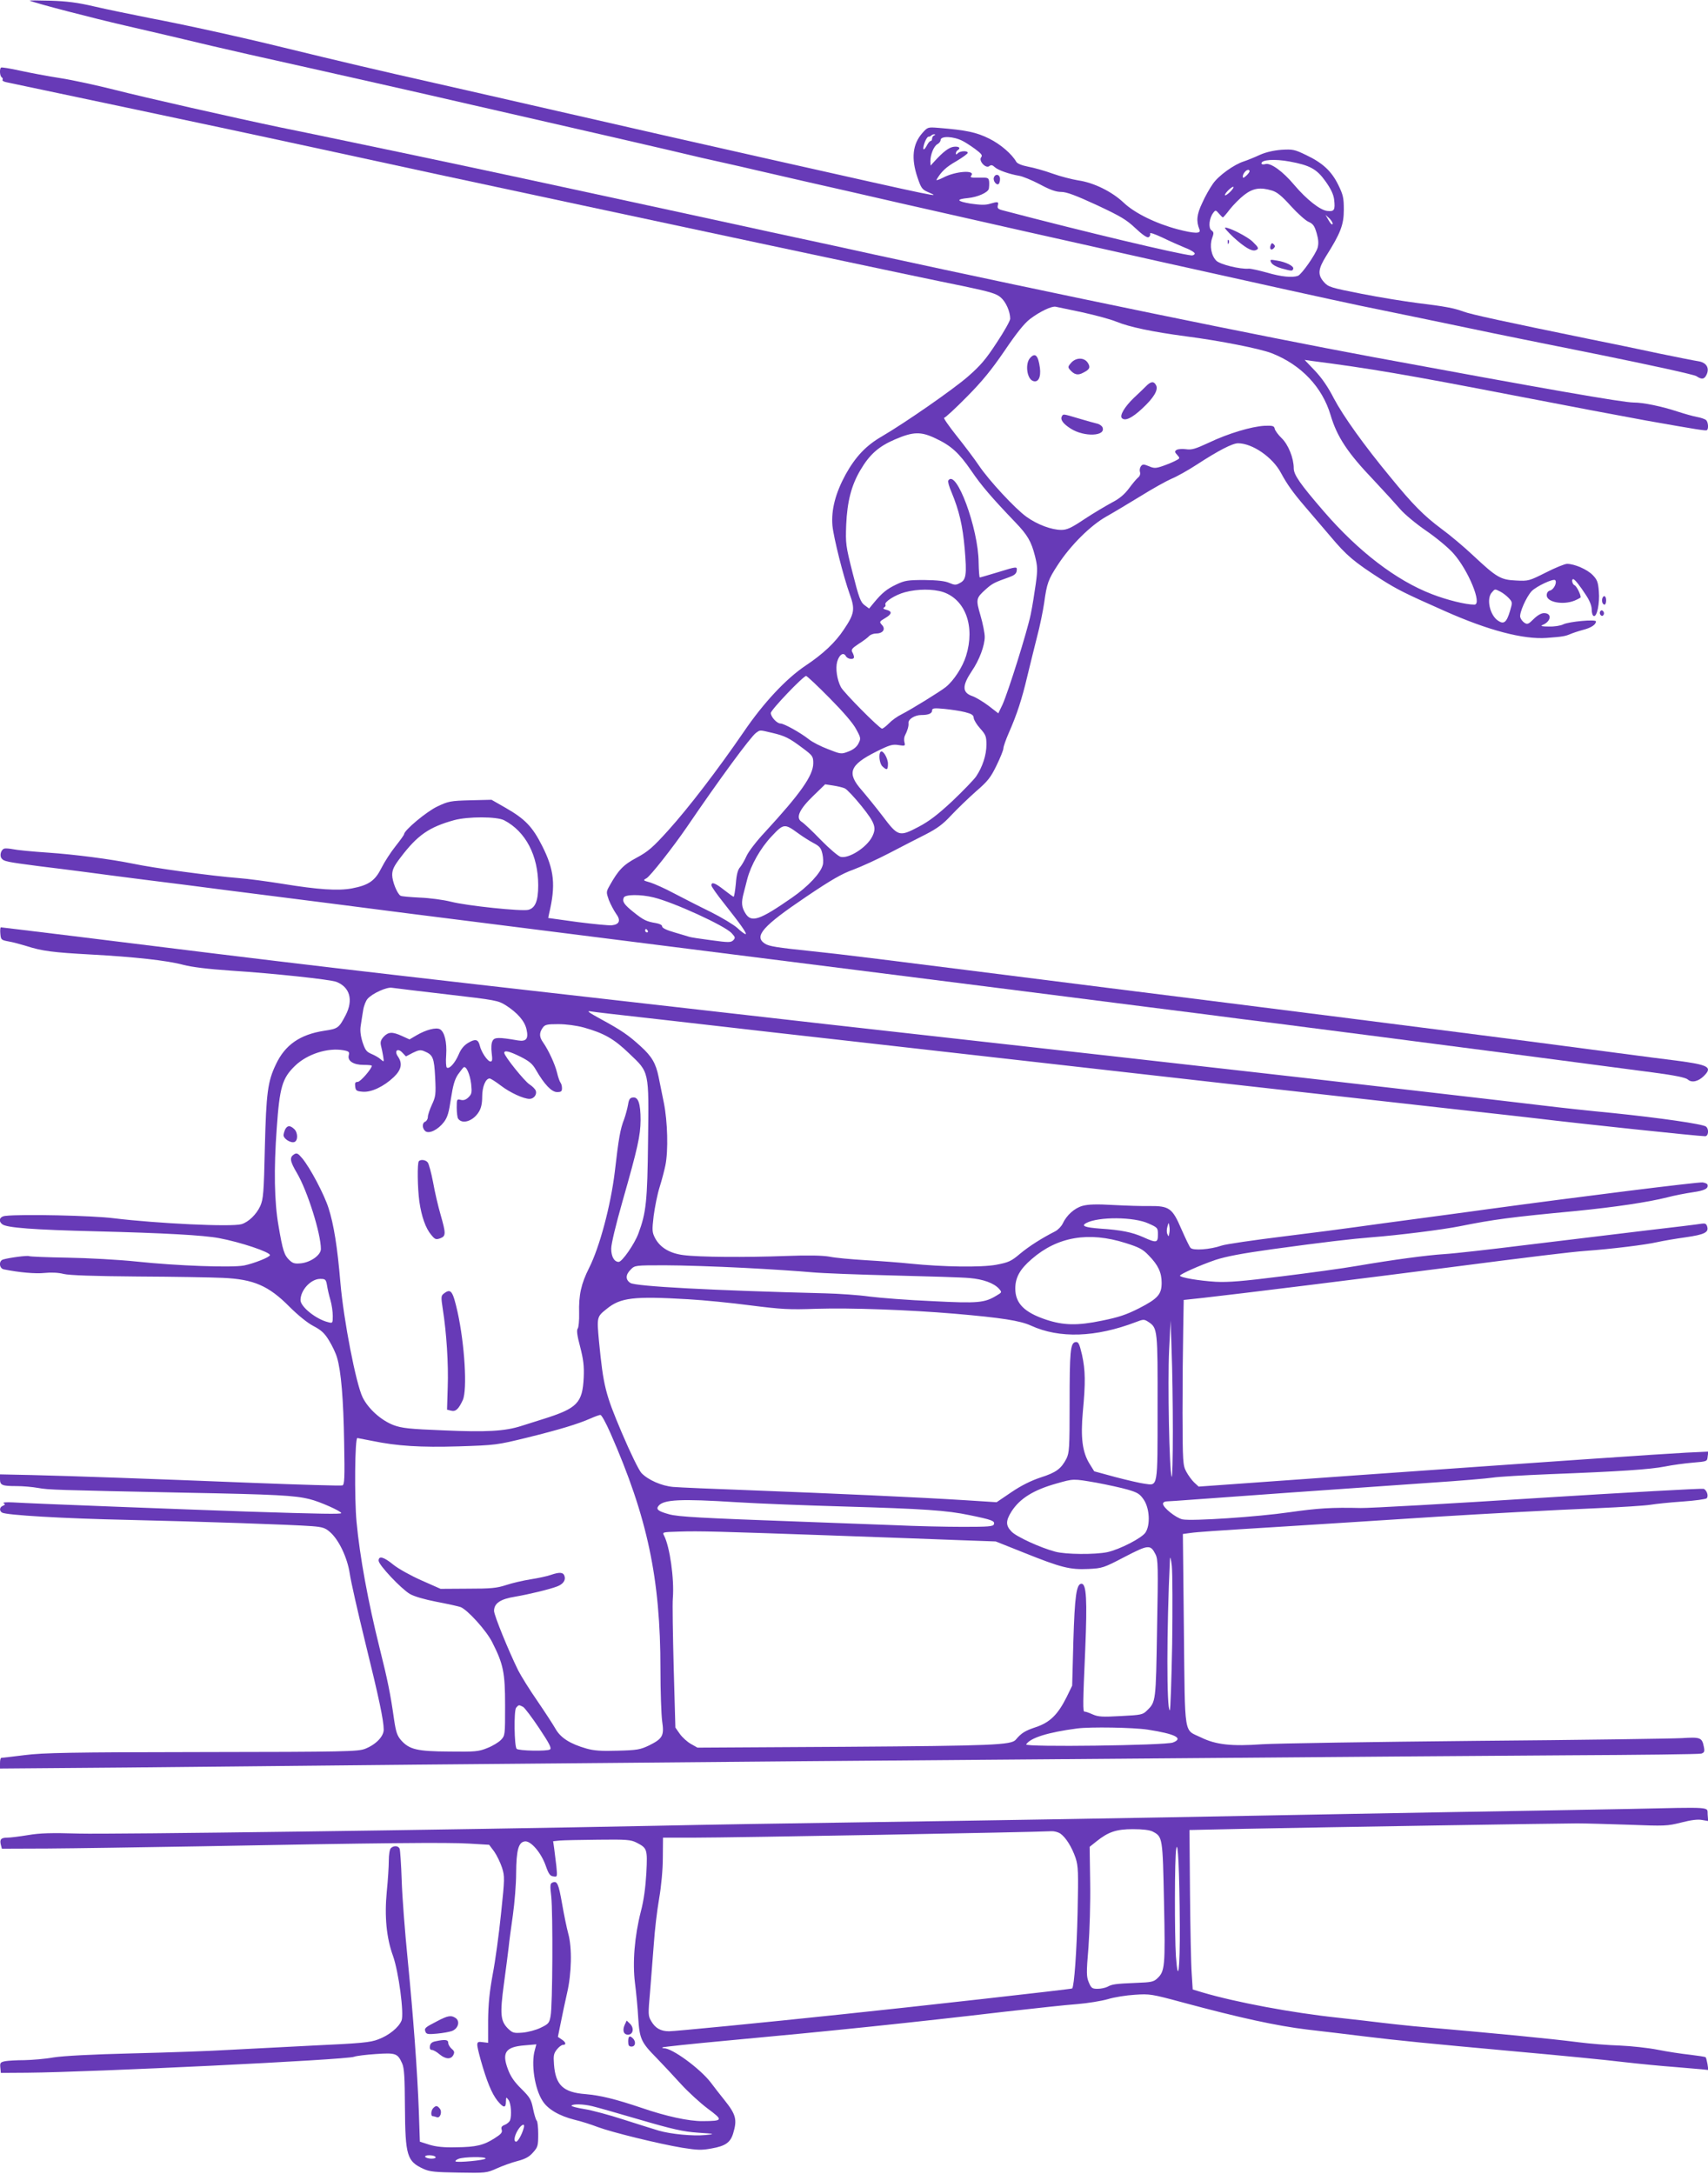 <?xml version="1.0" standalone="no"?>
<!DOCTYPE svg PUBLIC "-//W3C//DTD SVG 20010904//EN"
 "http://www.w3.org/TR/2001/REC-SVG-20010904/DTD/svg10.dtd">
<svg version="1.0" xmlns="http://www.w3.org/2000/svg"
 width="1006pt" height="1280pt" viewBox="0 0 1006 1280"
 preserveAspectRatio="xMidYMid meet">
<g transform="translate(0,1280) scale(0.1,-0.1)"
fill="#673ab7" stroke="none">
<path d="M175 12796 c37 -16 377 -104 560 -146 234 -54 318 -74 511 -120 67
-16 326 -75 575 -130 250 -56 569 -128 709 -160 140 -32 356 -82 480 -110 443
-101 876 -201 935 -215 155 -37 237 -56 325 -75 52 -12 131 -29 175 -40 44
-10 179 -41 300 -69 121 -27 378 -86 570 -130 825 -188 2399 -539 2697 -601
293 -60 437 -90 653 -135 121 -26 464 -95 763 -155 305 -62 552 -116 564 -125
31 -21 47 -19 60 10 18 39 -2 71 -49 78 -21 3 -126 24 -233 46 -107 23 -294
62 -415 86 -488 100 -692 144 -734 160 -57 21 -110 31 -274 51 -72 9 -220 33
-327 54 -183 36 -196 40 -222 69 -38 43 -35 76 12 152 86 136 105 186 105 274
0 70 -4 88 -33 147 -40 81 -92 129 -189 175 -68 33 -79 35 -146 31 -47 -4 -91
-14 -127 -30 -30 -14 -72 -31 -93 -38 -58 -18 -150 -84 -183 -132 -17 -24 -46
-74 -63 -113 -33 -69 -36 -107 -16 -157 10 -25 -29 -24 -129 2 -128 34 -253
95 -318 157 -69 65 -176 118 -268 131 -36 6 -104 23 -151 40 -47 17 -112 35
-145 41 -36 7 -62 18 -68 28 -26 46 -93 104 -160 137 -74 37 -136 50 -297 63
-65 5 -65 5 -97 -31 -57 -65 -66 -149 -28 -261 21 -62 27 -71 62 -86 74 -33
112 -41 -926 192 -479 108 -763 172 -1260 286 -371 85 -508 116 -715 163 -325
73 -567 130 -895 210 -252 62 -584 135 -795 175 -104 21 -248 50 -320 67 -98
23 -162 31 -260 34 -72 2 -125 2 -120 0z m5328 -793 c-7 -2 -13 -11 -13 -19 0
-8 -4 -14 -8 -14 -5 0 -15 -11 -22 -25 -20 -38 -29 -30 -15 13 7 20 18 37 23
37 6 0 14 3 18 8 4 4 12 7 18 6 6 0 5 -3 -1 -6z m167 -33 c14 -7 47 -28 73
-47 39 -29 45 -38 36 -49 -17 -21 28 -69 48 -52 10 8 18 7 32 -6 19 -18 85
-41 143 -51 21 -3 76 -26 122 -50 61 -33 96 -45 126 -45 32 0 85 -20 209 -77
141 -66 175 -86 228 -136 40 -38 68 -57 77 -54 9 4 13 13 10 21 -3 9 23 0 73
-23 43 -21 104 -48 136 -61 32 -12 56 -28 54 -34 -2 -6 -10 -10 -18 -10 -76 7
-628 138 -1111 265 -29 7 -35 13 -31 29 6 23 1 24 -47 10 -25 -8 -57 -7 -113
1 -83 14 -89 26 -14 33 56 6 115 32 121 54 2 10 3 28 2 42 -3 24 -6 25 -60 24
-45 -1 -54 1 -46 11 30 36 -92 28 -165 -11 -26 -13 -43 -18 -39 -12 28 48 57
75 117 109 37 22 67 44 67 49 0 14 -44 12 -58 -2 -9 -9 -12 -9 -12 -1 0 7 5
15 10 18 21 13 9 24 -21 21 -29 -3 -63 -29 -115 -86 l-23 -25 -1 26 c0 39 20
88 41 100 10 5 19 16 19 24 0 26 76 23 130 -5z m1925 -121 c120 -22 160 -44
211 -115 33 -46 48 -78 52 -109 7 -62 1 -72 -41 -67 -42 5 -121 67 -194 153
-67 80 -138 131 -169 123 -14 -4 -24 -2 -24 4 0 22 78 27 165 11z m-235 -57
c0 -5 -9 -17 -20 -27 -16 -14 -20 -15 -20 -4 0 16 19 39 32 39 4 0 8 -4 8 -8z
m-110 -117 c-13 -14 -28 -25 -33 -25 -6 0 0 11 13 25 13 14 28 25 33 25 6 0 0
-11 -13 -25z m242 3 c30 -9 58 -32 111 -91 40 -44 87 -86 104 -93 27 -12 35
-23 48 -67 11 -38 12 -61 6 -85 -12 -40 -94 -157 -116 -166 -33 -12 -98 -6
-183 19 -48 13 -96 24 -107 23 -52 -4 -169 25 -191 47 -30 30 -40 88 -25 132
11 30 11 36 -4 47 -19 14 -13 72 11 103 13 17 15 17 33 -4 11 -13 21 -23 24
-23 2 0 21 21 41 48 21 26 58 64 84 84 52 40 94 47 164 26z m357 -197 c-3 -7
-13 3 -23 21 l-19 33 23 -21 c12 -12 21 -27 19 -33z"/>
<path d="M5854 11755 c-7 -18 14 -47 27 -39 5 3 9 16 9 30 0 27 -27 34 -36 9z"/>
<path d="M7264 11404 c66 -60 109 -86 132 -77 21 8 18 15 -18 50 -31 30 -137
84 -162 83 -6 -1 16 -26 48 -56z"/>
<path d="M7231 11374 c0 -11 3 -14 6 -6 3 7 2 16 -1 19 -3 4 -6 -2 -5 -13z"/>
<path d="M7484 11356 c-8 -22 3 -33 18 -18 9 9 9 15 0 24 -9 9 -13 7 -18 -6z"/>
<path d="M7488 11253 c7 -12 31 -25 59 -33 63 -17 65 -17 70 -3 6 16 -44 41
-97 49 -40 7 -42 6 -32 -13z"/>
<path d="M6 12402 c-10 -9 -7 -50 4 -57 6 -4 8 -10 5 -15 -3 -5 7 -11 22 -14
154 -32 1402 -296 1543 -327 102 -22 246 -53 320 -69 301 -65 519 -112 693
-150 187 -40 1443 -309 1872 -400 132 -28 312 -66 400 -85 335 -71 637 -135
815 -171 156 -33 189 -43 215 -66 30 -26 55 -83 55 -125 0 -11 -35 -74 -79
-140 -64 -98 -95 -135 -172 -202 -87 -75 -361 -266 -504 -350 -94 -54 -156
-120 -214 -224 -60 -110 -86 -209 -78 -302 7 -71 64 -298 102 -404 32 -88 28
-115 -35 -208 -50 -76 -124 -145 -225 -212 -115 -77 -248 -219 -365 -391 -153
-223 -324 -446 -443 -578 -92 -102 -120 -126 -187 -162 -79 -42 -108 -73 -159
-164 -21 -37 -21 -39 -5 -85 10 -25 29 -61 42 -80 30 -40 21 -64 -24 -69 -16
-2 -107 7 -202 19 l-173 24 5 25 c40 168 31 258 -41 400 -57 113 -101 158
-214 223 l-84 48 -125 -3 c-116 -3 -130 -6 -193 -36 -63 -29 -197 -141 -197
-164 0 -4 -23 -36 -50 -70 -28 -35 -65 -92 -83 -128 -38 -76 -75 -102 -175
-121 -82 -15 -198 -7 -407 27 -88 14 -205 30 -260 34 -154 12 -502 59 -623 85
-134 27 -341 54 -502 65 -91 6 -182 15 -204 20 -21 4 -44 6 -52 3 -19 -7 -28
-42 -14 -58 14 -17 29 -20 220 -45 85 -10 207 -26 270 -34 63 -9 222 -29 353
-46 130 -16 342 -43 470 -60 127 -16 340 -43 472 -60 132 -17 308 -39 390 -50
83 -11 366 -47 630 -80 1417 -179 3185 -402 3950 -500 176 -22 426 -54 555
-71 129 -16 303 -38 385 -49 83 -11 240 -31 350 -45 506 -65 1376 -179 1684
-220 128 -17 190 -30 202 -41 23 -21 62 -12 95 21 52 52 28 65 -161 90 -66 8
-205 26 -310 40 -199 26 -451 59 -570 75 -361 47 -1602 205 -2475 314 -591 75
-1199 151 -1350 170 -151 19 -324 39 -385 45 -212 22 -255 29 -280 45 -66 43
-13 103 242 275 148 100 212 137 280 161 48 18 144 62 213 98 69 36 164 85
212 109 68 35 102 60 150 112 35 37 100 100 145 140 72 62 88 83 123 155 22
45 40 90 40 100 0 10 14 50 31 89 49 111 78 201 109 332 16 66 42 172 58 235
17 63 35 153 42 200 16 116 24 138 81 225 75 115 193 232 286 284 43 24 134
79 203 121 69 43 150 88 180 101 30 12 98 50 150 84 126 82 209 125 242 125
84 0 204 -82 253 -175 36 -67 72 -117 139 -195 31 -36 99 -116 152 -178 96
-114 137 -149 302 -255 92 -58 137 -81 372 -185 256 -114 463 -168 600 -158
95 7 109 10 140 23 14 6 47 17 73 24 48 12 77 31 77 50 0 14 -159 -1 -192 -17
-15 -8 -53 -14 -85 -13 -41 0 -52 3 -38 9 51 20 58 70 9 70 -16 0 -39 -13 -61
-35 -30 -30 -37 -33 -54 -22 -11 7 -22 22 -25 33 -6 25 35 118 67 153 28 29
128 76 139 65 12 -14 -8 -55 -30 -61 -13 -3 -20 -14 -20 -28 0 -41 97 -59 165
-31 19 8 35 17 35 19 0 18 -24 66 -36 71 -13 5 -20 36 -8 36 9 0 39 -38 76
-95 21 -32 33 -62 33 -84 0 -19 5 -36 12 -38 19 -7 36 75 30 145 -4 54 -10 69
-36 96 -32 33 -107 66 -151 66 -14 0 -70 -23 -125 -51 -98 -49 -102 -51 -176
-47 -91 4 -114 18 -254 149 -51 48 -134 118 -186 156 -102 76 -168 142 -300
304 -155 187 -278 360 -332 462 -34 67 -72 122 -112 164 l-61 64 41 -6 c342
-44 559 -81 1195 -204 336 -65 632 -121 775 -147 305 -54 350 -61 358 -57 12
7 8 50 -5 60 -7 6 -31 14 -53 18 -22 4 -72 18 -112 31 -94 31 -203 54 -261 54
-64 0 -526 81 -1542 269 -632 117 -1867 371 -2925 601 -154 34 -361 79 -460
100 -99 21 -232 50 -295 64 -241 52 -629 137 -1090 236 -345 75 -916 196
-1225 260 -187 39 -383 80 -435 90 -268 56 -798 176 -970 220 -107 27 -253 59
-325 70 -71 11 -178 31 -237 44 -59 13 -109 21 -112 18z m6369 -1441 c77 -17
167 -41 200 -55 79 -32 213 -60 408 -86 202 -26 439 -73 508 -100 173 -68 297
-199 346 -364 38 -128 100 -222 253 -382 63 -67 134 -145 158 -173 24 -28 92
-85 152 -126 60 -41 132 -101 160 -133 88 -98 172 -302 124 -302 -51 0 -161
27 -251 62 -210 81 -432 251 -636 487 -139 161 -177 215 -177 254 0 60 -32
139 -71 177 -20 19 -38 44 -41 55 -3 17 -11 20 -60 18 -76 -4 -214 -45 -327
-99 -80 -37 -102 -44 -135 -39 -23 3 -48 1 -56 -4 -12 -8 -12 -13 4 -30 17
-19 17 -20 -11 -34 -15 -8 -49 -22 -75 -31 -41 -14 -51 -14 -81 -1 -30 12 -37
13 -47 0 -6 -8 -9 -23 -6 -33 4 -12 0 -25 -10 -33 -10 -8 -34 -37 -54 -64 -27
-36 -56 -61 -101 -84 -35 -19 -108 -62 -161 -97 -79 -53 -104 -64 -137 -64
-57 0 -141 31 -205 77 -66 47 -222 215 -281 303 -24 36 -82 113 -130 173 -47
59 -80 107 -74 107 6 0 66 55 133 123 92 93 145 158 223 272 71 105 116 161
150 187 58 44 128 77 151 72 10 -2 80 -17 157 -33z m-865 -742 c92 -43 138
-85 211 -191 59 -87 121 -159 259 -303 73 -76 94 -113 116 -199 15 -60 16 -80
5 -161 -7 -51 -20 -133 -30 -182 -22 -105 -132 -455 -166 -531 l-25 -52 -57
44 c-32 24 -75 50 -95 57 -62 21 -62 61 -4 148 44 64 76 150 76 201 0 22 -11
78 -25 126 -28 96 -27 102 32 155 37 33 50 40 138 71 28 10 41 20 43 36 4 28
4 28 -113 -8 -54 -16 -100 -30 -104 -30 -3 0 -6 39 -7 88 -1 200 -133 557
-179 482 -3 -5 5 -35 19 -67 46 -111 66 -198 78 -334 13 -154 9 -183 -29 -202
-23 -13 -31 -12 -62 1 -25 11 -69 16 -146 17 -98 0 -116 -3 -165 -26 -57 -27
-85 -50 -133 -108 l-28 -34 -27 20 c-23 17 -33 43 -70 189 -41 162 -42 174
-38 284 6 138 31 233 83 321 55 94 109 141 205 182 107 46 152 47 238 6z m45
-905 c132 -45 189 -203 135 -376 -20 -65 -72 -145 -119 -183 -32 -26 -204
-132 -261 -161 -25 -12 -58 -36 -74 -53 -17 -17 -35 -31 -41 -31 -15 0 -226
213 -242 244 -23 44 -33 110 -22 150 12 42 37 58 51 33 10 -19 48 -23 48 -6 0
6 -4 19 -10 29 -8 15 -2 23 39 50 27 17 55 38 61 46 7 7 25 14 40 14 40 0 58
25 35 50 -17 19 -16 20 19 41 41 24 42 40 5 49 -16 4 -20 8 -11 14 7 4 10 11
7 16 -9 15 58 58 115 73 74 20 166 20 225 1z m3283 2 c15 -8 37 -25 49 -38 21
-23 22 -25 7 -75 -20 -67 -36 -81 -70 -58 -49 32 -71 130 -37 167 19 22 17 21
51 4z m-3952 -626 c82 -83 139 -149 157 -184 28 -51 28 -55 13 -84 -10 -20
-30 -36 -59 -47 -42 -16 -44 -16 -120 14 -42 16 -94 42 -114 59 -50 39 -145
92 -166 92 -21 0 -57 39 -57 62 0 18 191 218 208 218 5 0 67 -58 138 -130z
m798 -83 c39 -10 50 -17 51 -34 1 -12 18 -40 38 -62 33 -37 37 -47 37 -96 0
-60 -23 -131 -61 -187 -14 -20 -77 -85 -140 -145 -87 -81 -137 -119 -200 -152
-112 -59 -120 -56 -209 62 -38 50 -95 120 -125 155 -89 101 -71 148 87 227 78
39 95 44 131 38 38 -6 40 -5 34 17 -3 12 -2 30 3 39 15 29 23 56 21 73 -3 23
37 48 75 48 43 0 64 9 64 27 0 13 11 15 73 9 39 -4 94 -12 121 -19z m-1136
-122 c76 -18 100 -30 180 -90 59 -44 62 -49 62 -89 0 -72 -75 -178 -285 -406
-49 -52 -97 -115 -108 -140 -11 -25 -28 -54 -38 -66 -13 -14 -21 -43 -25 -97
-4 -42 -10 -77 -13 -77 -3 0 -28 18 -56 40 -52 41 -75 50 -75 27 0 -7 33 -54
73 -104 99 -125 140 -183 128 -183 -5 0 -27 16 -48 36 -21 19 -92 62 -158 95
-66 32 -163 82 -215 109 -52 28 -115 56 -140 64 -43 12 -44 13 -22 25 22 12
155 181 236 299 194 285 378 535 409 557 26 18 18 18 95 0z m428 -327 c13 -6
57 -53 99 -105 80 -100 89 -127 61 -181 -33 -63 -137 -129 -185 -117 -14 4
-66 48 -116 99 -49 51 -100 99 -113 107 -37 23 -15 73 68 153 l70 68 46 -7
c26 -4 57 -11 70 -17z m-2006 -188 c126 -66 200 -207 200 -383 0 -91 -17 -133
-58 -144 -40 -10 -364 24 -457 48 -44 11 -126 22 -183 24 -57 3 -108 7 -113
11 -20 12 -49 85 -49 122 0 31 10 52 49 103 100 132 168 179 316 220 81 22
252 22 295 -1z m1732 -77 c26 -19 67 -45 90 -57 36 -19 44 -29 52 -64 5 -22 6
-52 2 -65 -12 -47 -85 -126 -182 -193 -190 -132 -239 -149 -274 -91 -22 36
-25 62 -10 118 6 22 15 58 21 82 22 84 78 183 143 252 72 77 77 77 158 18z
m-852 -377 c119 -29 418 -166 459 -210 22 -24 23 -28 10 -42 -14 -14 -28 -14
-130 0 -63 8 -121 17 -129 20 -8 3 -48 14 -87 26 -46 13 -73 26 -73 35 0 9
-15 16 -37 20 -55 9 -72 17 -131 64 -56 45 -68 62 -58 86 7 19 99 20 176 1z
m-35 -196 c3 -5 1 -10 -4 -10 -6 0 -11 5 -11 10 0 6 2 10 4 10 3 0 8 -4 11
-10z"/>
<path d="M6067 10692 c-30 -33 -19 -122 17 -135 31 -12 48 22 41 77 -10 74
-28 92 -58 58z"/>
<path d="M6310 10665 c-19 -21 -21 -27 -10 -40 26 -31 48 -37 79 -20 40 20 45
32 28 59 -21 32 -68 32 -97 1z"/>
<path d="M6749 10525 c-13 -13 -45 -44 -71 -68 -54 -52 -85 -104 -70 -119 19
-19 60 1 120 57 68 63 96 110 81 137 -13 25 -31 23 -60 -7z"/>
<path d="M6255 10350 c-12 -20 6 -45 52 -74 79 -50 207 -45 187 7 -3 9 -18 20
-33 23 -14 3 -63 17 -107 30 -94 28 -91 27 -99 14z"/>
<path d="M5187 8374 c-14 -14 -7 -71 11 -87 26 -24 32 -21 32 16 0 33 -30 83
-43 71z"/>
<path d="M9438 9278 c-6 -17 1 -38 13 -38 5 0 9 11 9 25 0 26 -14 34 -22 13z"/>
<path d="M9425 9200 c-4 -6 -3 -16 3 -22 6 -6 12 -6 17 2 4 6 3 16 -3 22 -6 6
-12 6 -17 -2z"/>
<path d="M2 7303 c3 -36 5 -38 48 -46 25 -4 72 -17 105 -27 93 -30 159 -38
378 -50 257 -14 451 -35 547 -61 49 -13 146 -25 280 -34 248 -16 585 -52 621
-66 80 -31 101 -107 55 -196 -40 -76 -45 -80 -126 -92 -143 -22 -231 -83 -285
-198 -48 -100 -57 -167 -65 -488 -6 -271 -9 -304 -27 -346 -23 -50 -70 -95
-111 -107 -61 -17 -495 4 -752 35 -124 16 -543 25 -637 14 -35 -3 -45 -29 -20
-49 25 -21 185 -33 557 -42 398 -10 630 -23 720 -40 128 -24 300 -82 300 -100
0 -12 -94 -49 -152 -61 -72 -14 -397 -2 -633 23 -104 11 -288 21 -408 23 -119
2 -221 6 -226 9 -8 5 -118 -9 -153 -20 -27 -8 -23 -53 5 -58 89 -18 187 -27
240 -21 38 4 82 2 112 -6 34 -8 177 -13 435 -15 212 -1 438 -5 502 -8 182 -8
270 -46 393 -170 48 -48 104 -94 140 -113 48 -25 67 -43 93 -86 19 -31 40 -75
47 -100 24 -79 38 -246 42 -500 4 -213 2 -248 -10 -253 -9 -3 -246 4 -529 15
-626 25 -1052 40 -1300 46 l-188 4 0 -29 c0 -35 13 -40 98 -40 37 0 94 -5 127
-11 63 -11 92 -12 871 -28 532 -10 641 -16 728 -38 59 -14 186 -71 186 -82 0
-7 -120 -5 -555 9 -350 12 -1269 47 -1379 54 -38 2 -62 0 -55 -5 11 -6 10 -9
-4 -15 -19 -7 -23 -29 -5 -40 24 -15 361 -35 743 -43 433 -10 966 -28 1083
-37 62 -5 78 -10 106 -35 52 -45 102 -151 116 -244 6 -44 47 -224 90 -400 82
-332 110 -465 110 -519 0 -40 -46 -88 -110 -113 -42 -16 -111 -18 -960 -19
-779 -1 -934 -4 -1045 -18 -71 -9 -133 -16 -137 -16 -5 0 -8 -14 -8 -32 l0
-31 748 6 c411 4 1177 12 1702 17 525 5 1545 14 2265 20 721 6 1859 15 2530
20 671 6 1565 12 1987 15 422 2 777 6 789 10 17 6 20 12 15 38 -11 57 -20 60
-131 53 -55 -3 -599 -11 -1210 -16 -610 -6 -1177 -15 -1260 -20 -182 -13 -273
-3 -361 40 -103 50 -94 -10 -101 633 l-6 565 44 6 c42 6 144 13 519 36 203 13
730 46 940 60 273 17 678 39 940 50 140 6 280 15 310 20 30 5 115 14 189 19
73 5 138 14 143 19 13 13 1 49 -18 56 -9 3 -446 -21 -973 -54 -526 -34 -996
-60 -1046 -59 -171 4 -251 -1 -420 -25 -186 -27 -572 -53 -630 -42 -38 8 -115
69 -115 92 0 8 10 14 23 14 12 0 78 5 147 10 143 11 957 69 1410 100 168 11
331 25 363 30 32 5 180 14 330 20 417 16 595 28 682 45 44 9 118 19 165 23 85
7 85 7 88 36 l4 29 -129 -6 c-167 -9 -778 -51 -1936 -133 l-937 -67 -26 24
c-14 13 -35 42 -47 64 -20 38 -21 54 -22 345 0 168 2 386 4 486 l3 180 112 12
c199 22 949 115 1431 177 502 65 740 94 825 100 153 11 354 36 419 51 36 8
112 21 170 29 111 16 137 29 126 64 -5 16 -12 19 -33 16 -15 -3 -162 -21 -327
-40 -165 -20 -478 -58 -695 -84 -217 -27 -438 -52 -492 -55 -108 -7 -301 -33
-518 -70 -80 -14 -278 -41 -440 -61 -231 -29 -316 -36 -390 -32 -98 6 -210 25
-210 36 1 9 116 61 210 93 61 20 155 38 335 63 298 41 470 61 585 70 156 12
419 45 518 65 200 40 295 53 687 90 230 23 419 51 535 80 41 11 109 24 150 30
70 10 94 22 87 45 -2 6 -15 11 -29 13 -27 3 -724 -84 -1268 -158 -41 -6 -140
-19 -220 -30 -396 -53 -462 -62 -555 -75 -55 -8 -246 -33 -425 -55 -179 -22
-343 -46 -365 -54 -66 -23 -169 -31 -183 -13 -7 7 -31 59 -55 113 -52 121 -71
134 -187 133 -41 -1 -137 2 -212 6 -100 6 -149 4 -182 -5 -47 -13 -94 -55
-117 -105 -8 -16 -27 -36 -44 -45 -77 -39 -153 -87 -207 -132 -53 -45 -68 -51
-141 -65 -89 -16 -309 -13 -507 7 -57 6 -174 15 -260 20 -85 5 -182 14 -215
21 -41 7 -123 9 -255 4 -241 -9 -512 -7 -604 5 -81 10 -139 45 -168 101 -17
33 -18 45 -8 130 7 52 22 128 35 169 13 41 28 99 34 128 18 87 13 260 -9 369
-11 54 -25 123 -31 153 -16 79 -40 120 -105 179 -72 66 -116 96 -234 160 -75
41 -88 51 -60 46 40 -6 102 -13 475 -55 149 -17 428 -49 620 -71 193 -22 388
-44 435 -49 47 -5 285 -32 530 -60 1072 -122 2363 -267 3020 -340 245 -27 465
-52 490 -55 245 -30 945 -104 993 -105 20 0 24 42 5 57 -20 15 -272 51 -543
79 -137 13 -322 33 -410 44 -138 17 -1307 152 -1690 195 -655 74 -1124 127
-1780 200 -423 47 -1125 126 -1560 176 -2116 240 -2260 257 -3647 429 -223 27
-409 50 -413 50 -3 0 -5 -17 -3 -37z m2632 -358 c286 -33 300 -36 345 -64 70
-45 111 -93 122 -141 13 -56 -1 -74 -50 -66 -116 20 -139 19 -150 -3 -7 -13
-9 -40 -5 -71 5 -39 4 -50 -7 -50 -17 0 -54 55 -63 93 -9 38 -26 42 -68 17
-24 -14 -43 -36 -56 -68 -22 -51 -55 -88 -70 -78 -5 3 -7 37 -4 74 5 77 -10
137 -37 152 -23 12 -82 -3 -138 -36 l-41 -24 -44 20 c-57 26 -80 25 -108 -4
-17 -19 -21 -31 -16 -53 4 -15 10 -44 13 -63 5 -34 5 -34 -14 -18 -10 10 -35
24 -54 32 -31 13 -38 23 -54 71 -12 39 -15 70 -10 98 3 23 10 63 14 89 4 26
16 56 26 67 28 32 114 71 144 65 14 -2 160 -20 325 -39z m805 -195 c120 -34
178 -67 267 -153 119 -113 116 -98 111 -513 -4 -357 -11 -424 -57 -547 -23
-62 -96 -167 -116 -167 -26 0 -44 31 -44 78 0 28 27 140 66 277 91 319 106
388 107 480 0 98 -14 138 -46 133 -17 -2 -23 -11 -28 -43 -4 -22 -14 -60 -23
-85 -23 -59 -32 -111 -55 -310 -24 -198 -89 -442 -151 -565 -47 -93 -62 -160
-59 -267 1 -43 -3 -83 -8 -90 -8 -9 -4 -41 14 -108 19 -74 24 -113 21 -180 -7
-151 -38 -182 -238 -245 -47 -15 -105 -33 -130 -41 -96 -31 -207 -37 -455 -26
-206 8 -248 13 -297 31 -73 28 -148 95 -182 163 -39 79 -112 454 -131 675 -18
213 -39 343 -70 440 -25 79 -108 237 -155 293 -24 29 -32 33 -47 24 -29 -18
-26 -40 16 -111 62 -105 141 -357 141 -447 0 -35 -58 -77 -115 -84 -38 -4 -50
-1 -70 18 -31 29 -40 57 -65 205 -24 138 -28 328 -10 573 17 241 32 293 107
366 72 70 194 109 287 92 32 -6 35 -10 30 -30 -8 -33 28 -56 88 -56 27 0 48
-2 48 -5 0 -17 -67 -95 -83 -95 -14 0 -18 -6 -15 -27 3 -25 8 -28 45 -31 51
-4 124 31 182 86 45 43 53 80 25 121 -24 34 -2 53 26 23 l21 -22 40 21 c35 17
46 19 69 9 50 -21 57 -37 63 -154 5 -99 3 -113 -19 -160 -13 -28 -24 -61 -24
-72 0 -12 -7 -24 -15 -28 -20 -7 -19 -40 0 -56 22 -18 75 8 110 54 21 28 29
56 41 138 12 78 22 112 41 141 15 21 30 40 34 43 15 9 37 -41 44 -98 5 -50 4
-59 -15 -78 -15 -15 -29 -20 -46 -16 -23 6 -24 4 -24 -46 0 -29 4 -58 8 -64
24 -36 89 -15 122 39 14 22 20 50 20 90 0 58 20 107 44 107 6 0 36 -19 66 -42
55 -42 134 -78 169 -78 25 0 44 25 37 47 -3 10 -20 27 -37 38 -30 19 -149 167
-149 186 0 17 31 9 96 -23 51 -26 70 -41 91 -78 49 -85 92 -130 124 -130 24 0
29 4 29 23 0 13 -4 27 -9 33 -4 5 -14 31 -20 58 -12 50 -50 132 -82 178 -23
32 -24 56 -3 86 13 19 24 22 92 22 47 0 106 -8 151 -20z m3326 -1154 c54 -24
55 -26 55 -65 0 -49 -8 -51 -87 -15 -66 29 -130 42 -253 50 -91 7 -114 16 -82
33 72 38 281 37 367 -3z m122 -58 c-3 -20 -4 -21 -11 -5 -5 9 -5 29 0 45 7 25
8 26 11 5 3 -13 3 -33 0 -45z m-257 -57 c80 -25 102 -37 136 -73 56 -57 76
-101 76 -161 0 -68 -22 -93 -133 -150 -75 -38 -120 -53 -219 -73 -144 -30
-226 -28 -329 6 -128 43 -181 96 -181 183 0 65 27 114 97 174 152 132 336 163
553 94z m-2250 -146 c157 -8 337 -20 400 -26 63 -6 282 -14 485 -19 204 -5
404 -11 445 -15 82 -7 144 -30 174 -63 18 -21 18 -21 -14 -40 -71 -43 -107
-47 -379 -33 -140 6 -307 19 -370 27 -64 9 -181 17 -261 19 -671 17 -1116 41
-1147 61 -30 19 -29 49 2 79 24 25 27 25 202 25 98 0 306 -7 463 -15z m-2454
-102 c3 -21 12 -60 20 -87 8 -27 14 -70 14 -94 0 -43 -1 -44 -27 -37 -71 17
-163 91 -163 130 0 59 61 125 116 125 30 0 34 -3 40 -37z m2129 -83 c88 -5
252 -21 365 -36 183 -23 225 -26 390 -20 203 6 538 -6 812 -29 279 -24 386
-41 450 -70 168 -77 381 -70 619 21 44 17 48 17 74 0 53 -35 54 -47 53 -505 0
-480 3 -458 -77 -447 -25 3 -102 21 -171 39 l-125 34 -28 45 c-42 68 -53 154
-39 307 16 171 15 242 -5 334 -16 67 -21 77 -38 75 -31 -5 -35 -54 -35 -366 0
-260 -2 -286 -19 -321 -31 -59 -60 -81 -151 -110 -57 -19 -114 -47 -173 -87
l-87 -59 -188 12 c-268 17 -783 40 -1252 58 -223 8 -432 17 -465 20 -68 6
-148 41 -187 82 -15 16 -65 118 -116 238 -97 229 -108 273 -134 538 -13 142
-13 144 45 190 82 67 158 76 482 57z m2853 -780 c0 -157 -3 -276 -7 -265 -14
33 -24 560 -15 746 l9 174 6 -185 c4 -102 7 -313 7 -470z m-3313 -7 c219 -498
295 -857 295 -1392 0 -130 5 -267 10 -305 13 -86 3 -103 -77 -143 -53 -25 -70
-28 -185 -31 -97 -3 -140 0 -185 13 -94 27 -150 62 -180 114 -14 25 -63 100
-108 166 -46 66 -96 147 -113 180 -56 114 -142 324 -142 350 0 45 37 70 125
84 81 14 202 43 246 60 35 13 52 36 44 61 -7 23 -28 25 -81 7 -22 -8 -75 -19
-119 -26 -44 -7 -109 -22 -145 -34 -55 -18 -90 -21 -225 -21 l-160 -1 -113 50
c-63 28 -135 68 -165 92 -56 46 -87 55 -87 24 0 -25 132 -165 184 -196 26 -15
85 -32 156 -46 63 -12 127 -26 142 -31 41 -15 153 -139 187 -207 66 -130 76
-179 76 -373 0 -173 0 -177 -24 -202 -13 -14 -49 -36 -80 -48 -51 -21 -71 -23
-224 -21 -191 1 -236 12 -285 67 -23 27 -30 48 -41 122 -21 149 -38 233 -85
420 -68 273 -117 539 -136 744 -13 139 -10 496 5 493 6 -1 45 -9 88 -17 145
-30 283 -39 511 -32 215 7 223 8 399 51 191 47 303 81 377 114 25 11 50 20 56
20 7 1 33 -47 59 -106z m2863 -293 c64 -12 147 -30 185 -41 58 -17 71 -25 95
-61 33 -51 38 -147 9 -191 -21 -33 -152 -100 -225 -116 -72 -15 -246 -14 -307
3 -87 23 -229 88 -257 118 -35 36 -35 63 0 119 49 76 129 126 264 164 103 29
96 29 236 5z m-2119 -115 c130 -8 412 -19 626 -25 479 -14 612 -23 745 -51
132 -27 151 -34 144 -54 -5 -13 -33 -15 -183 -15 -97 0 -280 4 -406 10 -127 5
-367 14 -535 20 -604 22 -735 29 -789 44 -65 18 -79 29 -62 50 31 37 129 42
460 21z m566 -196 c314 -11 658 -24 765 -28 l195 -7 168 -67 c217 -87 269
-100 377 -95 82 4 90 6 214 71 141 73 152 74 182 15 15 -29 16 -72 9 -438 -7
-431 -7 -430 -59 -481 -25 -25 -34 -27 -154 -33 -109 -6 -133 -5 -167 10 -22
10 -43 17 -47 16 -11 -3 -10 50 4 368 12 289 7 385 -22 385 -30 0 -40 -73 -48
-339 l-7 -261 -32 -66 c-52 -104 -98 -150 -181 -178 -66 -22 -86 -35 -119 -74
-26 -32 -138 -36 -1007 -42 l-868 -5 -39 22 c-21 12 -50 38 -65 59 l-26 37
-10 354 c-5 194 -8 378 -5 408 9 114 -18 304 -52 369 -11 20 -9 20 86 23 127
4 225 1 908 -23z m1999 -641 c-4 -214 -10 -388 -14 -388 -19 0 -19 474 1 890
1 20 6 2 11 -40 4 -41 5 -249 2 -462z m-3823 -368 c10 -6 53 -63 95 -126 62
-93 74 -118 63 -125 -17 -11 -184 -8 -196 4 -14 15 -17 225 -3 242 15 18 16
18 41 5z m3679 -134 c162 -25 214 -51 148 -76 -45 -17 -874 -28 -864 -11 25
39 127 71 301 94 77 10 329 6 415 -7z"/>
<path d="M1680 6151 c-5 -11 -10 -27 -10 -35 0 -21 43 -48 64 -40 22 8 21 57
-2 77 -24 22 -39 21 -52 -2z"/>
<path d="M2467 5963 c-10 -10 -8 -158 3 -238 13 -89 37 -157 70 -196 22 -27
28 -29 53 -20 34 13 34 27 2 139 -14 48 -34 133 -44 190 -11 57 -25 110 -32
118 -12 15 -41 19 -52 7z"/>
<path d="M2616 5185 c-19 -14 -19 -20 -8 -93 22 -139 34 -324 29 -460 l-4
-132 24 -6 c27 -7 44 9 69 63 27 61 11 327 -31 518 -28 124 -39 140 -79 110z"/>
<path d="M9595 2149 c-203 -4 -662 -12 -1020 -18 -357 -6 -873 -16 -1145 -21
-725 -14 -1612 -29 -2385 -40 -374 -5 -905 -14 -1180 -20 -1262 -25 -3210 -51
-3400 -46 -163 5 -230 3 -300 -9 -50 -8 -104 -15 -122 -15 -37 0 -46 -10 -38
-42 l6 -23 272 1 c150 1 553 7 897 13 1052 20 1461 24 1584 16 l117 -7 30 -40
c16 -23 36 -65 46 -95 16 -51 16 -63 -6 -271 -12 -119 -34 -280 -49 -357 -19
-104 -26 -174 -27 -272 l0 -131 -33 4 c-39 5 -39 1 -11 -104 36 -127 65 -198
99 -241 36 -44 50 -45 50 -3 1 26 1 26 15 8 15 -20 20 -91 9 -121 -4 -9 -18
-21 -31 -26 -18 -7 -23 -14 -18 -29 5 -16 -4 -26 -42 -50 -64 -41 -109 -52
-227 -53 -71 -2 -117 3 -157 15 l-56 18 -6 177 c-9 242 -32 551 -66 898 -16
160 -32 367 -35 462 -3 95 -9 179 -12 187 -7 19 -35 21 -52 4 -7 -7 -12 -39
-12 -73 0 -33 -5 -115 -12 -183 -14 -146 -2 -272 37 -379 33 -93 66 -341 50
-380 -17 -41 -75 -88 -138 -111 -46 -18 -102 -23 -383 -36 -181 -9 -408 -21
-504 -26 -96 -6 -346 -15 -555 -20 -246 -6 -412 -15 -470 -24 -49 -9 -127 -15
-171 -16 -45 0 -96 -3 -113 -6 -29 -6 -32 -10 -29 -38 l3 -31 155 1 c375 3
1884 76 1926 94 12 5 69 12 128 16 118 8 128 4 155 -56 12 -28 15 -80 16 -255
2 -290 12 -321 111 -366 35 -16 71 -19 205 -21 159 -3 166 -2 224 24 33 15 88
35 123 44 46 12 70 25 92 51 28 31 30 40 30 108 0 40 -4 76 -9 79 -4 3 -14 34
-21 68 -11 56 -18 68 -69 119 -42 41 -64 73 -80 117 -36 97 -13 130 98 139
l70 6 -9 -34 c-23 -79 -1 -227 45 -298 31 -50 98 -89 189 -112 39 -9 101 -29
137 -43 83 -31 360 -99 498 -122 88 -14 114 -15 172 -4 81 14 111 35 127 88
25 82 17 112 -52 198 -23 28 -59 75 -81 104 -63 81 -225 200 -274 200 -8 0
-12 2 -9 5 3 3 173 21 379 40 620 57 1091 106 1644 171 171 19 360 40 420 44
61 5 141 18 180 29 38 12 110 23 160 26 86 6 99 4 280 -45 338 -91 553 -138
735 -160 96 -11 247 -29 335 -40 205 -25 357 -40 905 -90 245 -22 524 -49 620
-61 96 -11 231 -24 300 -29 69 -6 142 -12 164 -14 l38 -4 -5 35 c-4 20 -8 38
-11 40 -3 3 -44 9 -93 15 -48 5 -133 18 -188 29 -55 11 -156 22 -225 25 -69 2
-177 11 -240 19 -171 22 -481 52 -975 95 -60 6 -144 15 -185 20 -41 5 -158 19
-260 30 -267 28 -602 91 -795 148 l-60 18 -6 95 c-4 52 -8 263 -10 469 l-3
375 324 7 c498 10 1864 32 1960 32 47 0 184 -4 305 -8 209 -8 224 -8 307 13
58 15 99 20 123 15 l36 -6 -3 38 c-4 47 42 44 -463 33z m-2806 -133 c59 -31
59 -32 67 -418 8 -379 5 -405 -40 -447 -21 -20 -37 -23 -122 -26 -124 -5 -144
-8 -171 -23 -12 -6 -38 -12 -58 -12 -32 0 -38 4 -52 38 -14 33 -15 54 -2 207
7 97 12 261 10 381 l-3 210 40 32 c70 56 117 72 215 72 58 0 98 -5 116 -14z
m-545 -11 c33 -22 69 -80 91 -144 16 -49 17 -82 12 -320 -5 -226 -20 -437 -32
-449 -4 -4 -958 -111 -1354 -152 -482 -51 -987 -100 -1020 -100 -49 0 -81 18
-105 59 -19 32 -19 40 -7 175 6 78 16 204 22 281 5 77 19 196 31 265 13 74 22
173 22 243 l1 117 180 0 c235 0 2003 32 2108 38 15 1 38 -5 51 -13z m-2495
-54 c63 -33 65 -37 58 -179 -5 -84 -15 -161 -32 -225 -38 -149 -50 -302 -35
-423 7 -54 16 -146 19 -204 8 -125 17 -145 109 -238 37 -38 101 -107 143 -153
42 -46 113 -111 157 -144 93 -69 91 -73 -28 -74 -82 -1 -216 28 -364 79 -152
51 -237 72 -327 80 -132 10 -177 53 -186 175 -4 51 -2 64 17 88 12 15 28 27
36 27 21 0 17 16 -8 32 l-22 15 17 84 c9 46 26 125 37 174 27 115 30 268 7
350 -9 33 -25 111 -36 174 -21 120 -29 138 -56 127 -15 -5 -16 -16 -8 -84 10
-97 8 -642 -4 -702 -7 -41 -12 -47 -58 -69 -28 -14 -75 -26 -107 -29 -53 -4
-59 -2 -87 25 -43 44 -47 84 -23 262 12 86 24 183 28 216 3 33 15 119 25 190
10 72 19 182 19 245 1 138 14 184 52 188 35 4 96 -67 123 -145 16 -46 25 -59
44 -61 24 -4 24 -3 18 60 -4 34 -10 82 -13 105 l-6 42 38 4 c22 2 124 4 227 5
168 2 192 0 226 -17z m3200 -488 c1 -261 -10 -354 -23 -181 -8 124 -8 584 2
633 10 58 19 -128 21 -452z m-3461 -1064 c26 -6 153 -42 282 -80 192 -56 254
-70 340 -76 103 -7 104 -8 45 -14 -74 -7 -202 5 -275 26 -30 9 -123 38 -207
65 -83 27 -187 55 -231 62 -44 7 -78 16 -76 20 7 11 68 10 122 -3z m-404 -131
c-11 -39 -34 -78 -44 -78 -16 0 -11 33 10 68 23 37 45 43 34 10z m-519 -168
c4 -6 -6 -10 -24 -10 -16 0 -33 5 -36 10 -4 6 6 10 24 10 16 0 33 -4 36 -10z
m295 -9 c0 -10 -168 -26 -177 -17 -3 3 5 10 18 15 30 12 159 14 159 2z"/>
<path d="M3679 877 c-14 -32 -6 -57 20 -57 30 0 37 38 13 63 l-21 20 -12 -26z"/>
<path d="M3700 780 c0 -23 4 -30 20 -30 23 0 27 29 8 48 -19 19 -28 14 -28
-18z"/>
<path d="M2574 899 c-72 -37 -76 -41 -68 -62 5 -14 16 -16 67 -11 34 3 74 10
90 16 35 14 48 55 22 75 -27 19 -47 16 -111 -18z"/>
<path d="M2565 781 c-21 -4 -31 -13 -33 -29 -2 -14 2 -22 12 -22 8 0 28 -11
44 -25 36 -30 68 -32 82 -5 8 16 7 23 -10 37 -11 10 -20 25 -20 35 0 19 -19
21 -75 9z"/>
<path d="M2552 388 c-14 -14 -16 -48 -3 -48 5 0 16 -3 24 -6 20 -7 33 32 17
51 -15 18 -22 19 -38 3z"/>
</g>
</svg>
